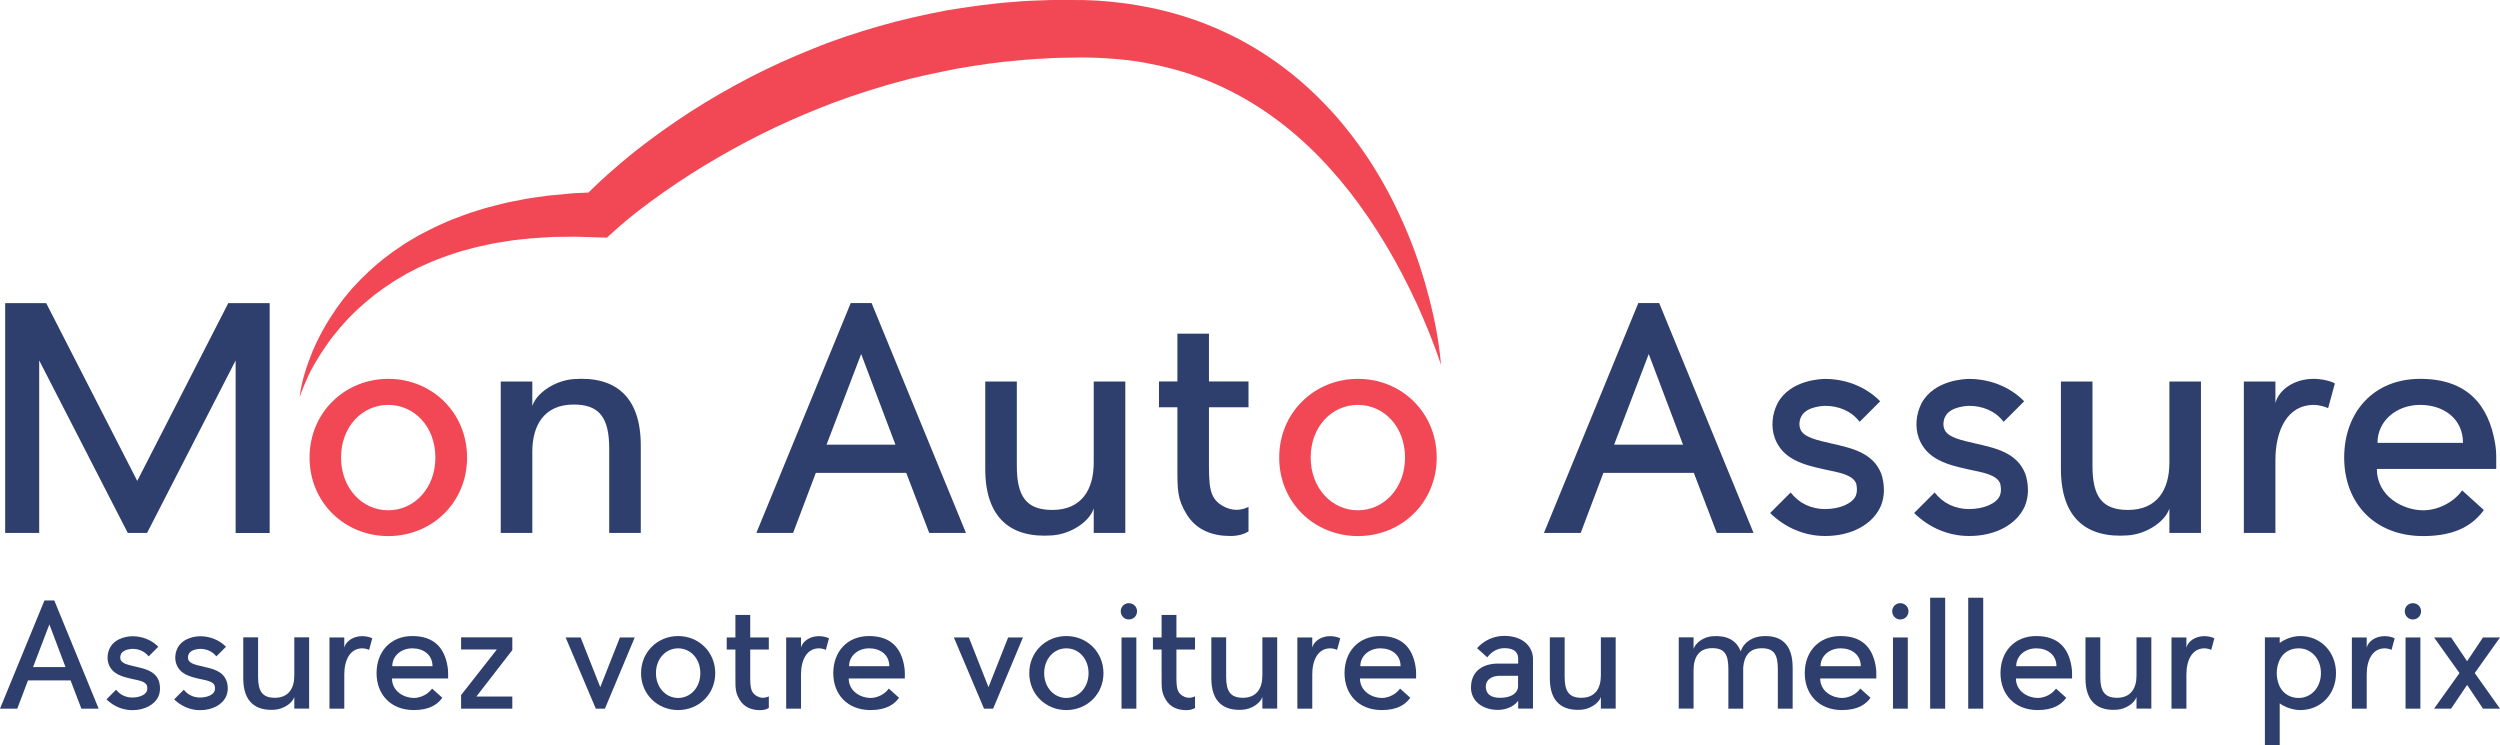 <?xml version="1.0" encoding="utf-8"?>
<!-- Generator: Adobe Illustrator 16.0.0, SVG Export Plug-In . SVG Version: 6.00 Build 0)  -->
<!DOCTYPE svg PUBLIC "-//W3C//DTD SVG 1.1//EN" "http://www.w3.org/Graphics/SVG/1.1/DTD/svg11.dtd">
<svg version="1.1" id="Calque_1" xmlns="http://www.w3.org/2000/svg" xmlns:xlink="http://www.w3.org/1999/xlink" x="0px" y="0px"
	 width="285.08px" height="85px" viewBox="0 0 285.08 85" enable-background="new 0 0 285.08 85" xml:space="preserve">
<g>
	<g>
		<path fill="#2E3E6D" d="M30.75,34.57v26.21h-3.88V41.1l-10.1,19.67h-2.2L4.47,41.1v19.67H0.59V34.57h0.52h4.16l10.38,20.27
			l10.38-20.27h4.16H30.75z"/>
		<path fill="#F24755" d="M53.26,52.18c0,5.14-4.02,8.95-8.98,8.95s-8.98-3.81-8.98-8.95s4.02-8.98,8.98-8.98
			S53.26,47.04,53.26,52.18z M38.89,52.18c0,3.49,2.41,6.01,5.38,6.01s5.38-2.52,5.38-6.01c0-3.53-2.41-6.01-5.38-6.01
			S38.89,48.65,38.89,52.18z"/>
		<path fill="#2E3E6D" d="M73.07,60.77h-3.6v-9.61c0-3.49-1.08-5.03-4.05-5.03c-3.35,0-4.72,2.34-4.72,5.38v9.26h-3.6V43.51h3.6
			v2.79c0.49-1.54,2.66-2.93,4.72-3.07c4.68-0.35,7.65,1.92,7.65,7.58V60.77z"/>
		<path fill="#2E3E6D" d="M110.15,60.77h-4.19l-2.62-6.85H93.03l-2.59,6.85h-4.19l10.76-26.21h2.38L110.15,60.77z M102.11,50.71
			L98.2,40.37l-3.95,10.34H102.11z"/>
		<path fill="#2E3E6D" d="M112.35,43.51h3.6v9.61c0,3.49,1.08,5.03,4.05,5.03c3.35,0,4.72-2.34,4.72-5.38v-9.26h3.6v17.26h-3.6
			v-2.79c-0.49,1.54-2.66,2.93-4.72,3.07c-4.68,0.35-7.65-1.92-7.65-7.58V43.51z"/>
		<path fill="#2E3E6D" d="M142.37,57.8v2.8c-0.45,0.28-1.12,0.52-2.06,0.52c-2.06,0-3.88-0.66-5-2.48
			c-1.05-1.75-1.05-2.69-1.05-5.42v-6.78h-2.1v-2.94h2.1v-5.45h3.6v5.45h4.51v2.94h-4.51v6.78c0,2.87,0.28,3.91,1.99,4.68
			C140.97,58.36,141.85,58.05,142.37,57.8z"/>
		<path fill="#F24755" d="M163.83,52.18c0,5.14-4.02,8.95-8.98,8.95s-8.98-3.81-8.98-8.95s4.02-8.98,8.98-8.98
			S163.83,47.04,163.83,52.18z M149.46,52.18c0,3.49,2.41,6.01,5.38,6.01s5.38-2.52,5.38-6.01c0-3.53-2.41-6.01-5.38-6.01
			S149.46,48.65,149.46,52.18z"/>
		<path fill="#2E3E6D" d="M199.96,60.77h-4.19l-2.62-6.85h-10.31l-2.59,6.85h-4.19l10.76-26.21h2.38L199.96,60.77z M191.92,50.71
			l-3.91-10.34l-3.95,10.34H191.92z"/>
		<path fill="#2E3E6D" d="M214.46,57.73c-0.91,2.06-3.32,3.39-6.32,3.39c0,0,0,0-0.04,0c-2.41,0-4.61-1.01-6.25-2.62l2.34-2.34
			c0.98,1.26,2.38,1.89,3.91,1.89c1.71,0,3.14-0.63,3.53-1.54c0.24-0.63,0.04-1.29,0.04-1.36c-0.42-1.05-1.96-1.26-3.7-1.64
			c-2.34-0.52-4.68-1.12-5.59-3.56c-0.45-1.26-0.31-2.73,0.31-3.95c1.43-2.69,5-2.79,5.42-2.79c2.41,0,4.68,0.91,6.29,2.55
			l-2.34,2.34c-0.98-1.26-2.41-1.82-3.95-1.82c-0.04,0-2.1,0.03-2.69,1.19c-0.21,0.35-0.31,0.94-0.14,1.43
			c0.35,0.98,1.92,1.29,3.6,1.68c2.27,0.52,4.75,1.05,5.66,3.49C214.6,54.27,215.2,55.99,214.46,57.73z"/>
		<path fill="#2E3E6D" d="M230.89,57.73c-0.91,2.06-3.32,3.39-6.33,3.39c0,0,0,0-0.04,0c-2.41,0-4.61-1.01-6.25-2.62l2.34-2.34
			c0.98,1.26,2.38,1.89,3.91,1.89c1.71,0,3.15-0.63,3.53-1.54c0.25-0.63,0.04-1.29,0.04-1.36c-0.42-1.05-1.96-1.26-3.7-1.64
			c-2.34-0.52-4.68-1.12-5.59-3.56c-0.45-1.26-0.31-2.73,0.31-3.95c1.43-2.69,5-2.79,5.42-2.79c2.41,0,4.68,0.91,6.29,2.55
			l-2.34,2.34c-0.98-1.26-2.41-1.82-3.95-1.82c-0.03,0-2.1,0.03-2.69,1.19c-0.21,0.35-0.31,0.94-0.14,1.43
			c0.35,0.98,1.92,1.29,3.6,1.68c2.27,0.52,4.75,1.05,5.66,3.49C231.03,54.27,231.62,55.99,230.89,57.73z"/>
		<path fill="#2E3E6D" d="M235.01,43.51h3.6v9.61c0,3.49,1.08,5.03,4.05,5.03c3.35,0,4.72-2.34,4.72-5.38v-9.26h3.6v17.26h-3.6
			v-2.79c-0.49,1.54-2.66,2.93-4.72,3.07c-4.68,0.35-7.65-1.92-7.65-7.58V43.51z"/>
		<path fill="#2E3E6D" d="M265.48,46.55c-0.24-0.14-1.01-0.38-1.64-0.38c-2.97,0-4.37,2.83-4.37,6.32v8.28h-3.6V43.51h3.6v2.45
			c0.42-1.61,2.27-2.76,4.33-2.76c0.94,0,1.96,0.24,2.45,0.52L265.48,46.55z"/>
		<path fill="#2E3E6D" d="M284.63,53.47h-13.59c0,3.18,3.04,4.72,5.28,4.72c1.64,0,3.46-0.87,4.44-2.27l2.48,2.24
			c-1.15,1.57-3.04,2.97-6.92,2.97c-5.59,0-9.01-3.81-9.01-8.95s3.32-8.98,8.67-8.98c5.35,0,7.79,2.97,8.53,7.3
			c0.1,0.56,0.14,1.12,0.14,1.68V53.47z M280.86,50.5c0-2.79-2.24-4.33-4.89-4.33c-2.65,0-4.86,1.78-4.86,4.33H280.86z"/>
	</g>
	<path fill="#F24755" d="M34.16,45.33c0.21-1.81,0.79-3.56,1.48-5.27c0.36-0.85,0.77-1.68,1.22-2.49c0.45-0.81,0.95-1.59,1.48-2.37
		l0.83-1.13l0.9-1.08l0.96-1.03l1.01-0.99c0.7-0.63,1.41-1.26,2.18-1.82l0.57-0.43l0.59-0.4c0.4-0.26,0.78-0.55,1.19-0.78l1.23-0.73
		l1.27-0.65c0.42-0.23,0.86-0.41,1.29-0.61c0.44-0.19,0.87-0.4,1.31-0.56c0.89-0.33,1.77-0.69,2.68-0.95
		c0.45-0.14,0.91-0.29,1.36-0.41l1.38-0.35c0.46-0.12,0.92-0.23,1.38-0.31l1.39-0.27c0.93-0.17,1.87-0.28,2.8-0.41l2.81-0.26
		l2.82-0.12l-1.9,0.78c0.53-0.56,0.97-0.99,1.46-1.46c0.48-0.46,0.97-0.91,1.46-1.35c0.99-0.88,1.99-1.73,3.01-2.55
		c2.06-1.63,4.2-3.15,6.39-4.57c2.2-1.42,4.48-2.72,6.81-3.94c2.33-1.21,4.74-2.28,7.17-3.26c2.43-1,4.94-1.82,7.47-2.55
		c2.53-0.73,5.11-1.32,7.7-1.81c2.6-0.43,5.22-0.81,7.85-0.99c1.31-0.13,2.63-0.15,3.95-0.2c0.66-0.03,1.32-0.01,1.98-0.01
		l2.03,0.01l0.95,0.04c0.32,0.01,0.62,0.02,0.99,0.06c0.7,0.05,1.41,0.11,2.07,0.2c1.35,0.15,2.7,0.4,4.04,0.68
		c2.67,0.59,5.29,1.45,7.77,2.6c2.5,1.13,4.84,2.56,7,4.2c2.17,1.63,4.12,3.51,5.89,5.5c1.75,2.02,3.32,4.17,4.67,6.42
		c1.36,2.25,2.52,4.6,3.51,7c0.99,2.4,1.79,4.86,2.43,7.35c0.64,2.49,1.12,5.01,1.33,7.55c-0.79-2.42-1.76-4.75-2.79-7.04
		c-1.06-2.27-2.21-4.49-3.48-6.61c-1.26-2.13-2.65-4.16-4.15-6.09c-1.51-1.91-3.12-3.72-4.88-5.35c-1.74-1.64-3.62-3.1-5.6-4.37
		c-1.98-1.27-4.07-2.32-6.23-3.16c-2.16-0.85-4.42-1.43-6.7-1.85c-1.15-0.19-2.3-0.35-3.47-0.43c-0.59-0.06-1.15-0.07-1.71-0.11
		c-0.27-0.02-0.59-0.02-0.91-0.03l-0.95-0.02l-1.76,0.03c-0.61,0.01-1.21,0.01-1.81,0.05c-1.21,0.07-2.42,0.12-3.62,0.25
		c-2.42,0.18-4.81,0.55-7.19,0.96c-2.37,0.47-4.75,0.96-7.08,1.62c-0.59,0.15-1.16,0.34-1.74,0.51c-0.58,0.18-1.16,0.34-1.73,0.54
		l-1.73,0.57l-1.71,0.62c-2.27,0.85-4.51,1.81-6.71,2.84c-2.2,1.04-4.35,2.18-6.46,3.4c-2.11,1.22-4.17,2.53-6.16,3.93
		c-1,0.7-1.98,1.42-2.94,2.16c-0.48,0.37-0.95,0.75-1.41,1.13c-0.45,0.37-0.93,0.8-1.3,1.13l-0.9,0.81l-0.99-0.03l-2.59-0.08
		l-2.58,0.03c-0.85,0.06-1.72,0.09-2.57,0.17c-0.85,0.1-1.71,0.15-2.55,0.3l-1.27,0.2c-0.42,0.07-0.84,0.17-1.26,0.26
		c-0.84,0.16-1.66,0.39-2.49,0.61c-0.42,0.1-0.81,0.26-1.22,0.38c-0.41,0.13-0.82,0.26-1.21,0.42l-1.2,0.46l-1.17,0.52
		c-0.4,0.16-0.76,0.38-1.15,0.57l-0.57,0.29l-0.55,0.33c-0.75,0.42-1.46,0.9-2.17,1.39l-1.04,0.77l-1,0.83l-0.97,0.87l-0.93,0.92
		c-0.59,0.64-1.17,1.3-1.71,1.99c-0.54,0.69-1.04,1.42-1.52,2.17c-0.47,0.75-0.92,1.52-1.31,2.33
		C34.8,43.65,34.44,44.47,34.16,45.33z"/>
	<g>
		<path fill="#2E3E6D" d="M11.25,80.81H9.28l-1.23-3.22H3.19l-1.22,3.22H0l5.07-12.34h1.12L11.25,80.81z M7.47,76.07L5.63,71.2
			l-1.86,4.87H7.47z"/>
		<path fill="#2E3E6D" d="M18.08,79.38c-0.43,0.97-1.56,1.6-2.98,1.6c0,0,0,0-0.02,0c-1.13,0-2.17-0.48-2.94-1.23l1.1-1.1
			c0.46,0.59,1.12,0.89,1.84,0.89c0.81,0,1.48-0.29,1.66-0.72c0.12-0.3,0.02-0.61,0.02-0.64c-0.2-0.49-0.92-0.59-1.74-0.77
			c-1.1-0.25-2.2-0.53-2.63-1.68c-0.21-0.59-0.15-1.28,0.15-1.86c0.67-1.27,2.35-1.32,2.55-1.32c1.14,0,2.2,0.43,2.96,1.2l-1.1,1.1
			c-0.46-0.59-1.13-0.86-1.86-0.86c-0.02,0-0.99,0.02-1.27,0.56c-0.1,0.17-0.15,0.44-0.07,0.67c0.16,0.46,0.9,0.61,1.69,0.79
			c1.07,0.25,2.24,0.49,2.67,1.64C18.14,77.75,18.42,78.55,18.08,79.38z"/>
		<path fill="#2E3E6D" d="M25.8,79.38c-0.43,0.97-1.56,1.6-2.98,1.6c0,0,0,0-0.02,0c-1.13,0-2.17-0.48-2.94-1.23l1.1-1.1
			c0.46,0.59,1.12,0.89,1.84,0.89c0.81,0,1.48-0.29,1.66-0.72c0.12-0.3,0.02-0.61,0.02-0.64c-0.2-0.49-0.92-0.59-1.74-0.77
			c-1.1-0.25-2.2-0.53-2.63-1.68c-0.21-0.59-0.15-1.28,0.15-1.86c0.67-1.27,2.35-1.32,2.55-1.32c1.14,0,2.2,0.43,2.96,1.2l-1.1,1.1
			c-0.46-0.59-1.13-0.86-1.86-0.86c-0.02,0-0.99,0.02-1.27,0.56c-0.1,0.17-0.15,0.44-0.07,0.67c0.16,0.46,0.9,0.61,1.69,0.79
			c1.07,0.25,2.24,0.49,2.67,1.64C25.87,77.75,26.15,78.55,25.8,79.38z"/>
		<path fill="#2E3E6D" d="M27.74,72.68h1.69v4.52c0,1.64,0.51,2.37,1.91,2.37c1.58,0,2.22-1.1,2.22-2.53v-4.36h1.69v8.12h-1.69
			v-1.32c-0.23,0.72-1.25,1.38-2.22,1.45c-2.2,0.16-3.6-0.91-3.6-3.57V72.68z"/>
		<path fill="#2E3E6D" d="M42.09,74.11c-0.11-0.07-0.48-0.18-0.77-0.18c-1.4,0-2.06,1.33-2.06,2.98v3.9h-1.69v-8.12h1.69v1.15
			c0.2-0.76,1.07-1.3,2.04-1.3c0.44,0,0.92,0.12,1.15,0.25L42.09,74.11z"/>
		<path fill="#2E3E6D" d="M51.1,77.37h-6.4c0,1.5,1.43,2.22,2.48,2.22c0.77,0,1.63-0.41,2.09-1.07l1.17,1.05
			c-0.54,0.74-1.43,1.4-3.26,1.4c-2.63,0-4.24-1.79-4.24-4.21s1.56-4.23,4.08-4.23s3.67,1.4,4.01,3.44
			c0.05,0.26,0.07,0.53,0.07,0.79V77.37z M49.32,75.97c0-1.32-1.05-2.04-2.3-2.04s-2.29,0.84-2.29,2.04H49.32z"/>
		<path fill="#2E3E6D" d="M58.42,74.13l-4.1,5.3h4.1v1.38h-5.84v-1.55l4.08-5.2h-4.08v-1.38h5.84V74.13z"/>
		<path fill="#2E3E6D" d="M67.94,80.81l-3.44-8.12h1.71l2.24,5.67l2.24-5.67h1.69l-3.4,8.12H67.94z"/>
		<path fill="#2E3E6D" d="M81.56,76.76c0,2.42-1.89,4.21-4.23,4.21c-2.34,0-4.23-1.79-4.23-4.21s1.89-4.23,4.23-4.23
			C79.67,72.53,81.56,74.34,81.56,76.76z M74.8,76.76c0,1.65,1.14,2.83,2.53,2.83c1.4,0,2.53-1.18,2.53-2.83
			c0-1.66-1.13-2.83-2.53-2.83C75.93,73.93,74.8,75.1,74.8,76.76z"/>
		<path fill="#2E3E6D" d="M87.67,79.41v1.32c-0.21,0.13-0.53,0.25-0.97,0.25c-0.97,0-1.83-0.31-2.35-1.17
			c-0.49-0.82-0.49-1.27-0.49-2.55v-3.19h-0.99v-1.38h0.99v-2.57h1.69v2.57h2.12v1.38h-2.12v3.19c0,1.35,0.13,1.84,0.94,2.21
			C87.02,79.67,87.43,79.52,87.67,79.41z"/>
		<path fill="#2E3E6D" d="M94.17,74.11c-0.12-0.07-0.48-0.18-0.77-0.18c-1.4,0-2.06,1.33-2.06,2.98v3.9h-1.69v-8.12h1.69v1.15
			c0.2-0.76,1.07-1.3,2.04-1.3c0.44,0,0.92,0.12,1.15,0.25L94.17,74.11z"/>
		<path fill="#2E3E6D" d="M103.18,77.37h-6.4c0,1.5,1.43,2.22,2.48,2.22c0.77,0,1.63-0.41,2.09-1.07l1.17,1.05
			c-0.54,0.74-1.43,1.4-3.26,1.4c-2.63,0-4.24-1.79-4.24-4.21s1.56-4.23,4.08-4.23s3.67,1.4,4.01,3.44
			c0.05,0.26,0.07,0.53,0.07,0.79V77.37z M101.41,75.97c0-1.32-1.05-2.04-2.3-2.04s-2.29,0.84-2.29,2.04H101.41z"/>
		<path fill="#2E3E6D" d="M112.21,80.81l-3.44-8.12h1.71l2.24,5.67l2.24-5.67h1.69l-3.4,8.12H112.21z"/>
		<path fill="#2E3E6D" d="M125.83,76.76c0,2.42-1.89,4.21-4.23,4.21c-2.34,0-4.23-1.79-4.23-4.21s1.89-4.23,4.23-4.23
			C123.94,72.53,125.83,74.34,125.83,76.76z M119.07,76.76c0,1.65,1.14,2.83,2.53,2.83c1.4,0,2.53-1.18,2.53-2.83
			c0-1.66-1.13-2.83-2.53-2.83C120.2,73.93,119.07,75.1,119.07,76.76z"/>
		<path fill="#2E3E6D" d="M128.72,70.64c-0.51,0-0.92-0.41-0.92-0.94c0-0.51,0.41-0.92,0.92-0.92c0.53,0,0.94,0.41,0.94,0.92
			C129.66,70.23,129.25,70.64,128.72,70.64z M129.58,80.81h-1.69v-8.12h1.69V80.81z"/>
		<path fill="#2E3E6D" d="M136.27,79.41v1.32c-0.21,0.13-0.53,0.25-0.97,0.25c-0.97,0-1.83-0.31-2.35-1.17
			c-0.49-0.82-0.49-1.27-0.49-2.55v-3.19h-0.99v-1.38h0.99v-2.57h1.69v2.57h2.12v1.38h-2.12v3.19c0,1.35,0.13,1.84,0.94,2.21
			C135.61,79.67,136.03,79.52,136.27,79.41z"/>
		<path fill="#2E3E6D" d="M138.13,72.68h1.69v4.52c0,1.64,0.51,2.37,1.91,2.37c1.58,0,2.22-1.1,2.22-2.53v-4.36h1.69v8.12h-1.69
			v-1.32c-0.23,0.72-1.25,1.38-2.22,1.45c-2.2,0.16-3.6-0.91-3.6-3.57V72.68z"/>
		<path fill="#2E3E6D" d="M152.47,74.11c-0.12-0.07-0.48-0.18-0.77-0.18c-1.4,0-2.06,1.33-2.06,2.98v3.9h-1.7v-8.12h1.7v1.15
			c0.2-0.76,1.07-1.3,2.04-1.3c0.44,0,0.92,0.12,1.15,0.25L152.47,74.11z"/>
		<path fill="#2E3E6D" d="M161.48,77.37h-6.4c0,1.5,1.43,2.22,2.48,2.22c0.77,0,1.63-0.41,2.09-1.07l1.17,1.05
			c-0.54,0.74-1.43,1.4-3.26,1.4c-2.63,0-4.24-1.79-4.24-4.21s1.56-4.23,4.08-4.23s3.67,1.4,4.01,3.44
			c0.05,0.26,0.07,0.53,0.07,0.79V77.37z M159.71,75.97c0-1.32-1.05-2.04-2.3-2.04s-2.29,0.84-2.29,2.04H159.71z"/>
		<path fill="#2E3E6D" d="M174.81,75.13v5.67h-1.69v-0.89c-0.59,0.81-1.64,1.04-2.3,1.04c-1.86,0-3.08-1.09-3.08-2.53
			c0-2.02,1.51-2.75,3.08-2.75c1.27,0,1.6,0,2.3,0v-0.54c0-0.51-0.2-1.22-1.58-1.22c-0.77,0-1.48,0.41-1.94,1.05l-1.17-1.05
			c0.77-0.86,1.88-1.4,3.11-1.4C173.87,72.52,174.81,73.93,174.81,75.13z M173.11,77.06c-0.51,0-0.84,0-2.07,0
			c-1,0-1.71,0.51-1.6,1.43c0.1,0.77,0.72,1.08,1.6,1.08c1.56,0,2.07-0.74,2.07-1.3V77.06z"/>
		<path fill="#2E3E6D" d="M176.73,72.68h1.69v4.52c0,1.64,0.51,2.37,1.91,2.37c1.58,0,2.22-1.1,2.22-2.53v-4.36h1.69v8.12h-1.69
			v-1.32c-0.23,0.72-1.25,1.38-2.22,1.45c-2.2,0.16-3.6-0.91-3.6-3.57V72.68z"/>
		<path fill="#2E3E6D" d="M198.78,80.81h-1.71l0.02-0.07v-4.46c0-1.64-0.43-2.37-1.83-2.37c-1.58,0-2.14,1.1-2.14,2.53v4.36h-1.69
			v-8.12h1.69V74c0.23-0.72,1.17-1.38,2.14-1.45c1.6-0.12,2.73,0.41,3.24,1.73c0.35-1.12,1.45-1.66,2.4-1.73
			c2.2-0.17,3.52,0.91,3.52,3.57v4.69h-1.69v-4.52c0-1.64-0.43-2.37-1.83-2.37c-1.42,0-2.01,0.89-2.12,2.2V80.81z"/>
		<path fill="#2E3E6D" d="M213.96,77.37h-6.4c0,1.5,1.43,2.22,2.48,2.22c0.77,0,1.63-0.41,2.09-1.07l1.17,1.05
			c-0.54,0.74-1.43,1.4-3.26,1.4c-2.63,0-4.24-1.79-4.24-4.21s1.56-4.23,4.08-4.23c2.52,0,3.67,1.4,4.01,3.44
			c0.05,0.26,0.07,0.53,0.07,0.79V77.37z M212.19,75.97c0-1.32-1.05-2.04-2.3-2.04s-2.29,0.84-2.29,2.04H212.19z"/>
		<path fill="#2E3E6D" d="M216.69,70.64c-0.51,0-0.92-0.41-0.92-0.94c0-0.51,0.41-0.92,0.92-0.92c0.53,0,0.94,0.41,0.94,0.92
			C217.63,70.23,217.22,70.64,216.69,70.64z M217.55,80.81h-1.69v-8.12h1.69V80.81z"/>
		<path fill="#2E3E6D" d="M221.81,80.81h-1.71V68.16h1.71V80.81z"/>
		<path fill="#2E3E6D" d="M226.15,80.81h-1.71V68.16h1.71V80.81z"/>
		<path fill="#2E3E6D" d="M236.28,77.37h-6.4c0,1.5,1.43,2.22,2.48,2.22c0.77,0,1.63-0.41,2.09-1.07l1.17,1.05
			c-0.54,0.74-1.43,1.4-3.26,1.4c-2.63,0-4.24-1.79-4.24-4.21s1.56-4.23,4.08-4.23c2.52,0,3.67,1.4,4.01,3.44
			c0.05,0.26,0.07,0.53,0.07,0.79V77.37z M234.5,75.97c0-1.32-1.05-2.04-2.3-2.04s-2.29,0.84-2.29,2.04H234.5z"/>
		<path fill="#2E3E6D" d="M237.81,72.68h1.69v4.52c0,1.64,0.51,2.37,1.91,2.37c1.58,0,2.22-1.1,2.22-2.53v-4.36h1.69v8.12h-1.69
			v-1.32c-0.23,0.72-1.25,1.38-2.22,1.45c-2.2,0.16-3.6-0.91-3.6-3.57V72.68z"/>
		<path fill="#2E3E6D" d="M252.15,74.11c-0.12-0.07-0.48-0.18-0.77-0.18c-1.4,0-2.06,1.33-2.06,2.98v3.9h-1.7v-8.12h1.7v1.15
			c0.2-0.76,1.07-1.3,2.04-1.3c0.44,0,0.92,0.12,1.15,0.25L252.15,74.11z"/>
		<path fill="#2E3E6D" d="M262.3,80.97c-0.79,0-1.79-0.33-2.34-0.77V85h-1.69V72.68h1.69v0.64c0.64-0.49,1.55-0.79,2.34-0.79
			c2.33,0,4.08,1.81,4.08,4.23S264.63,80.97,262.3,80.97z M262.13,73.93c-0.92,0-1.73,0.41-2.17,1.3c-0.21,0.45-0.34,0.97-0.34,1.53
			s0.13,1.08,0.34,1.53c0.44,0.87,1.25,1.3,2.17,1.3c1.4,0,2.53-1.18,2.53-2.83C264.67,75.1,263.53,73.93,262.13,73.93z"/>
		<path fill="#2E3E6D" d="M272.71,74.11c-0.11-0.07-0.48-0.18-0.77-0.18c-1.4,0-2.06,1.33-2.06,2.98v3.9h-1.69v-8.12h1.69v1.15
			c0.2-0.76,1.07-1.3,2.04-1.3c0.45,0,0.92,0.12,1.15,0.25L272.71,74.11z"/>
		<path fill="#2E3E6D" d="M275.14,70.64c-0.51,0-0.92-0.41-0.92-0.94c0-0.51,0.41-0.92,0.92-0.92c0.53,0,0.94,0.41,0.94,0.92
			C276.08,70.23,275.67,70.64,275.14,70.64z M276,80.81h-1.69v-8.12H276V80.81z"/>
		<path fill="#2E3E6D" d="M282.2,76.75l2.88,4.06h-1.94l-1.81-2.71l-1.83,2.71h-1.94l2.9-4.06l-2.9-4.06h1.94l1.83,2.71l1.81-2.71
			h1.94L282.2,76.75z"/>
	</g>
</g>
</svg>
